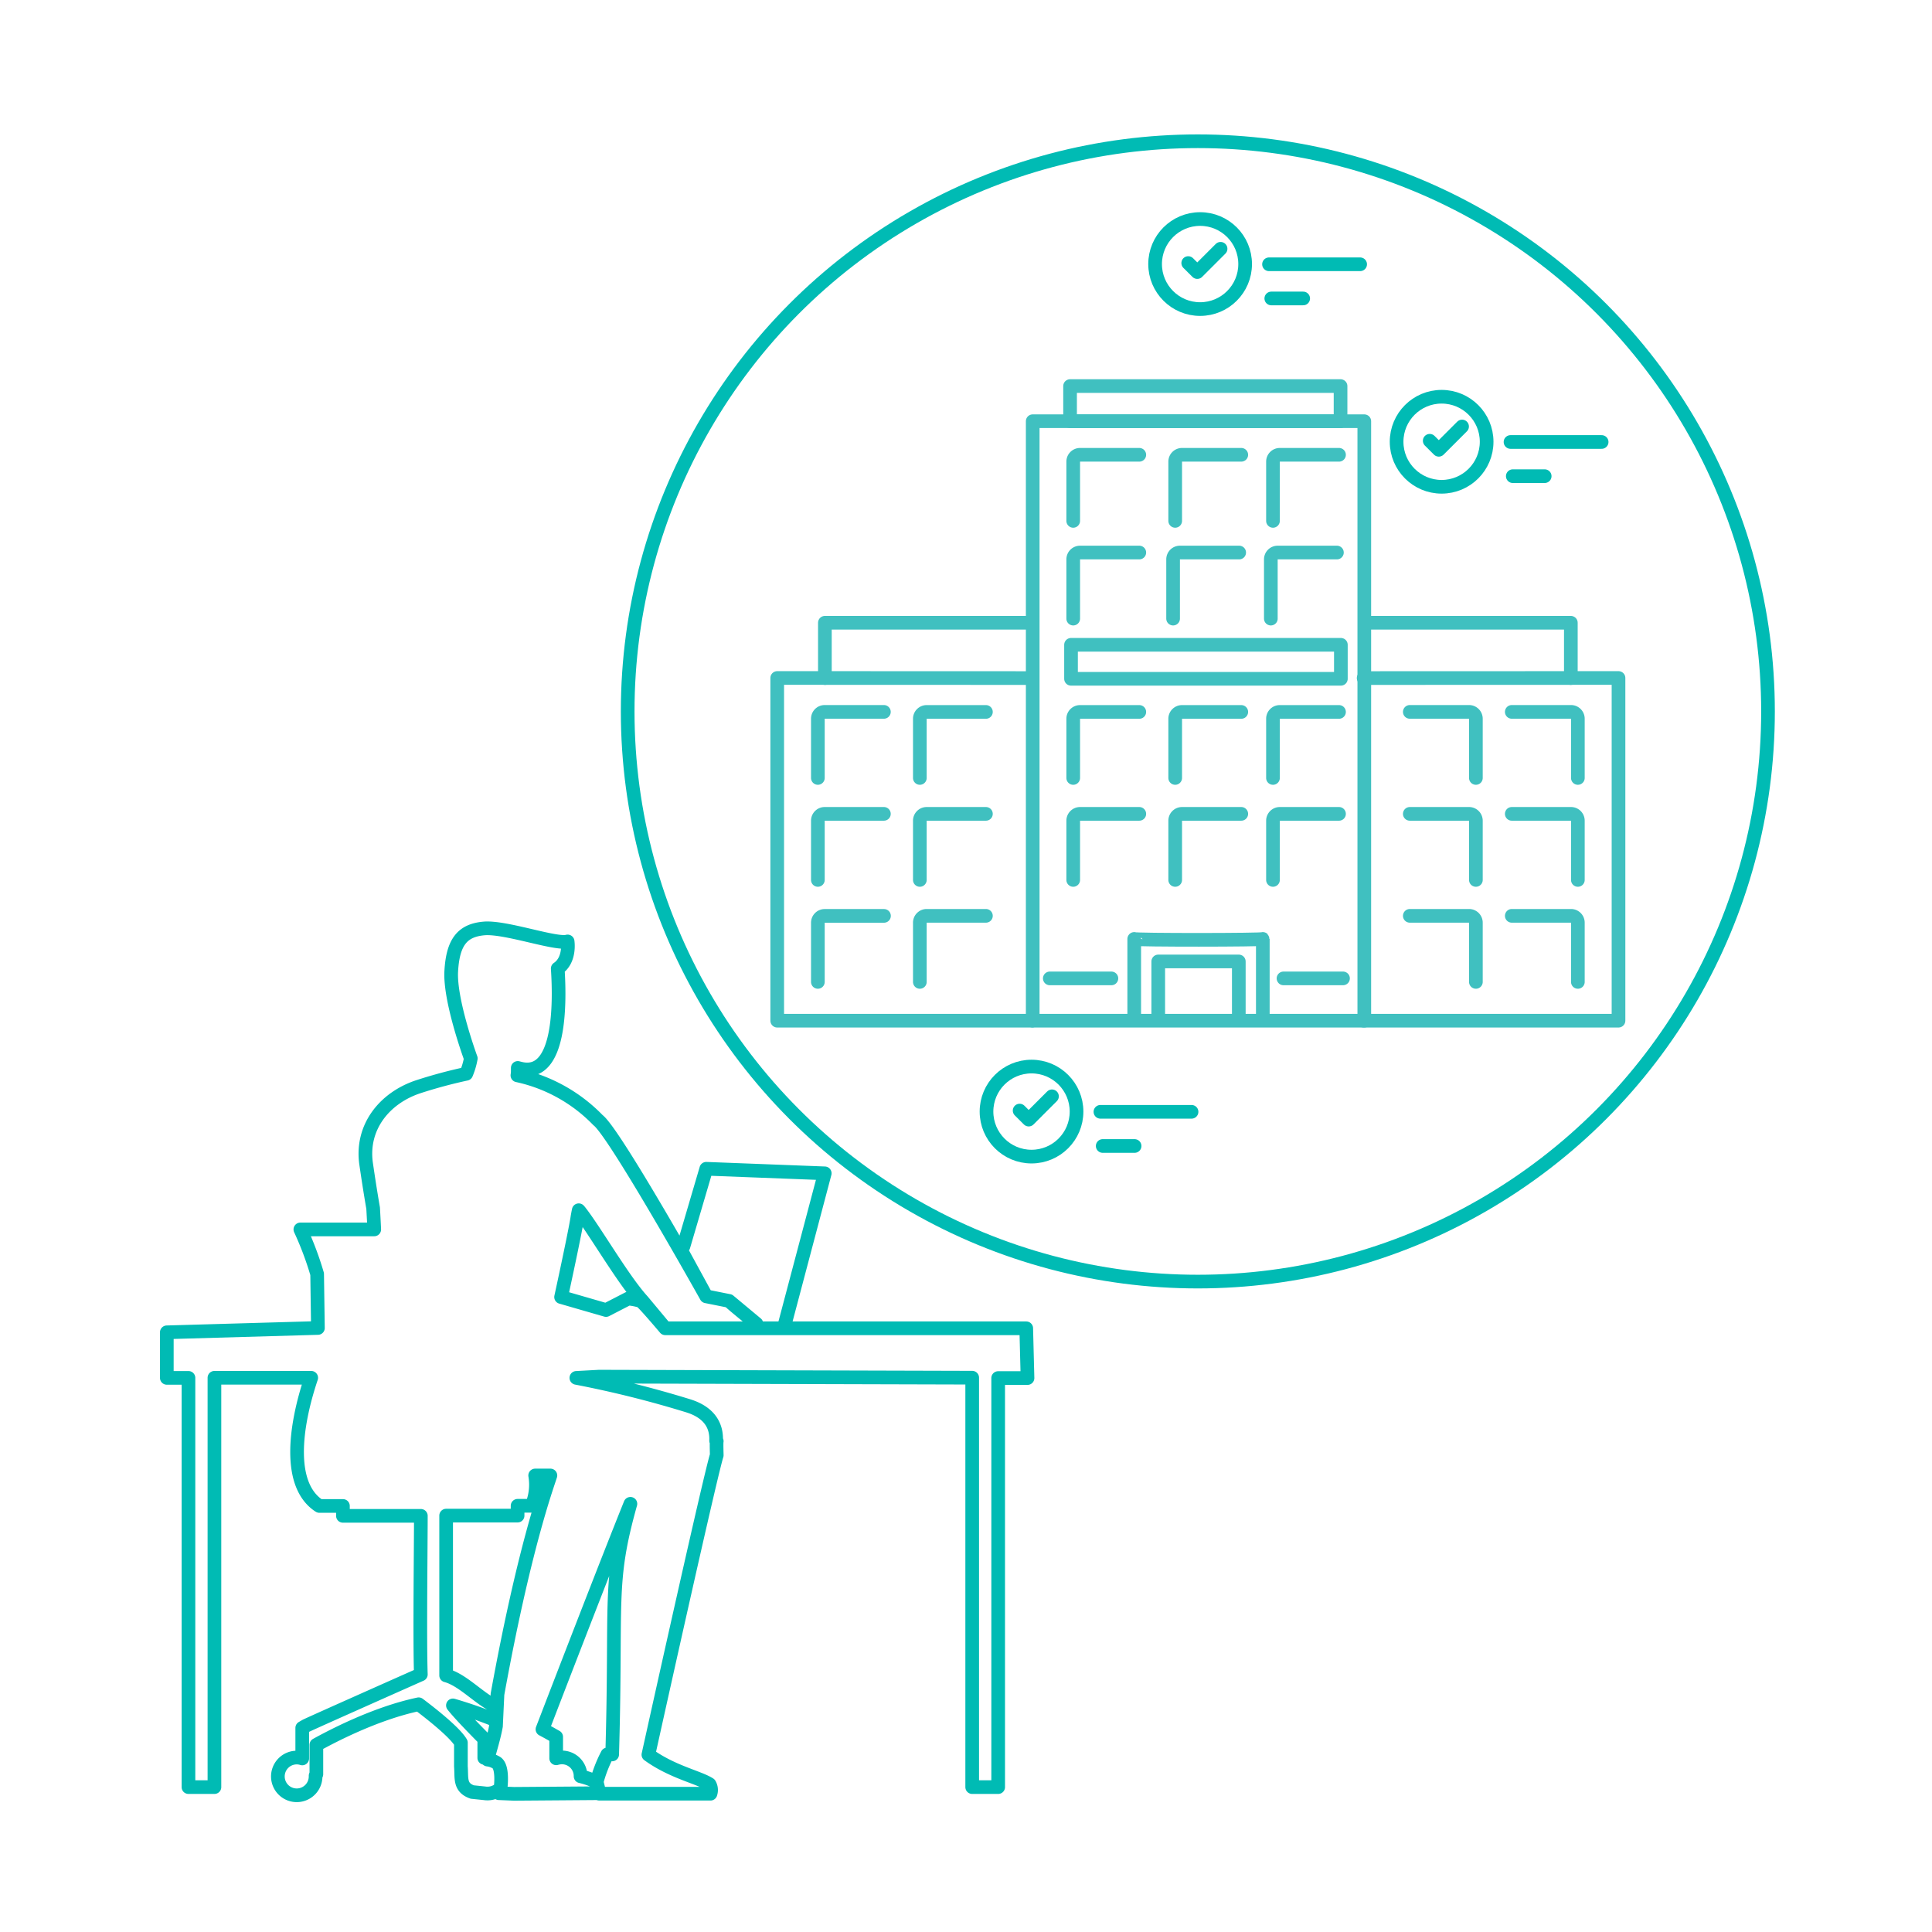 <svg id="Layer_1" data-name="Layer 1" xmlns="http://www.w3.org/2000/svg" viewBox="0 0 424 424">
  <defs>
    <style>
      .cls-1, .cls-2 {
        fill: none;
        stroke-linecap: round;
        stroke-linejoin: round;
        stroke-width: 3px;
      }

      .cls-1 {
        stroke: #00bbb4;
      }

      .cls-2 {
        stroke: #40c0c0;
      }
    </style>
  </defs>
  <circle class="cls-1" cx="262.88" cy="156.13" r="125.13"/>
  <g>
    <path class="cls-2" d="M248.92,223.4V206.06c0,.27,28.47.25,28.22,0V223.4m-5.27-.06V211H254.19v12.37m17.68,0"/>
    <polyline class="cls-2" points="299.27 148.81 355.2 148.79 355.2 224 299.27 224"/>
    <polyline class="cls-2" points="344.74 148.81 344.74 136.67 299.98 136.67"/>
    <path class="cls-2" d="M346.28,170.73v-13a1.5,1.5,0,0,0-1.5-1.5h-13"/>
    <path class="cls-2" d="M346.28,193.11v-13a1.5,1.5,0,0,0-1.5-1.5h-13"/>
    <path class="cls-2" d="M346.28,215.49v-13a1.5,1.5,0,0,0-1.5-1.5h-13"/>
    <path class="cls-2" d="M323.9,170.73v-13a1.5,1.5,0,0,0-1.5-1.5h-13"/>
    <path class="cls-2" d="M323.9,193.11v-13a1.5,1.5,0,0,0-1.5-1.5h-13"/>
    <path class="cls-2" d="M323.9,215.49v-13a1.5,1.5,0,0,0-1.5-1.5h-13"/>
    <g>
      <polyline class="cls-2" points="226.5 148.81 170.57 148.79 170.57 224 226.5 224"/>
      <polyline class="cls-2" points="181.03 148.81 181.03 136.67 225.79 136.67"/>
      <path class="cls-2" d="M179.49,170.73v-13a1.5,1.5,0,0,1,1.49-1.5h13"/>
      <path class="cls-2" d="M179.49,193.11v-13a1.5,1.5,0,0,1,1.49-1.5h13"/>
      <path class="cls-2" d="M179.49,215.49v-13A1.5,1.5,0,0,1,181,201h13"/>
      <path class="cls-2" d="M201.87,170.73v-13a1.5,1.5,0,0,1,1.5-1.49h13"/>
      <path class="cls-2" d="M201.87,193.11v-13a1.5,1.5,0,0,1,1.5-1.5h13"/>
      <path class="cls-2" d="M201.87,215.49v-13a1.5,1.5,0,0,1,1.5-1.5h13"/>
    </g>
    <rect class="cls-2" x="234.84" y="84.73" width="59.36" height="7.71"/>
    <rect class="cls-2" x="226.64" y="92.44" width="72.77" height="131.56"/>
    <rect class="cls-2" x="235.05" y="141.51" width="59.22" height="7.46"/>
    <path class="cls-2" d="M235.53,114.31v-13a1.5,1.5,0,0,1,1.5-1.5h13"/>
    <path class="cls-2" d="M235.53,135.76v-13a1.5,1.5,0,0,1,1.5-1.5h13"/>
    <path class="cls-2" d="M235.53,170.73v-13a1.5,1.5,0,0,1,1.5-1.49h13"/>
    <path class="cls-2" d="M257.91,114.31v-13a1.5,1.5,0,0,1,1.5-1.5h13"/>
    <path class="cls-2" d="M257.45,135.76v-13a1.5,1.5,0,0,1,1.5-1.5h13"/>
    <path class="cls-2" d="M257.91,170.73v-13a1.5,1.5,0,0,1,1.5-1.49h13"/>
    <path class="cls-2" d="M235.53,193.11v-13a1.5,1.5,0,0,1,1.5-1.5h13"/>
    <path class="cls-2" d="M257.91,193.11v-13a1.5,1.5,0,0,1,1.5-1.5h13"/>
    <path class="cls-2" d="M279.37,114.31v-13a1.5,1.5,0,0,1,1.49-1.5h13"/>
    <path class="cls-2" d="M278.9,135.76v-13a1.5,1.5,0,0,1,1.5-1.5h13"/>
    <path class="cls-2" d="M279.37,170.73v-13a1.49,1.49,0,0,1,1.49-1.49h13"/>
    <path class="cls-2" d="M279.37,193.11v-13a1.5,1.5,0,0,1,1.49-1.5h13"/>
    <line class="cls-2" x1="230.39" y1="214.72" x2="243.91" y2="214.72"/>
    <line class="cls-2" x1="281.68" y1="214.72" x2="294.74" y2="214.72"/>
  </g>
  <path class="cls-1" d="M107,386.14c-.83-.45.2-.58-.72-.36v-4.14s-5.15-5.14-6.88-7.37a96,96,0,0,1,9.45,3.29v-3.07c-3.55-1.53-7.21-5.8-10.94-6.8V332.62h15.68v-2.16h3.1a12,12,0,0,0,.76-6.65h3.34c-.85,2.68-5.84,16.23-11.61,48l-.33,7c-.48,2.63-1.24,4.9-1.85,7.35a4.88,4.88,0,0,1,1.85.62c1.67.84,1,5.7,1,5.7a4.21,4.21,0,0,1-3.51,1.08l-2.7-.28c-2.85-1-2.29-3.06-2.49-5.62v-5.2c-1.34-2.31-6.65-6.47-9.27-8.44-9.74,2.06-19.4,7.24-22.45,8.91v6.45a.84.84,0,0,0-.17.34,4.14,4.14,0,1,1-4.28-4h.14a3.83,3.83,0,0,1,1.21.19v-6.7l.76-.44c.57-.33,25.27-11.3,25.27-11.3-.26-7.45,0-28.3,0-34.8H75.26v-2.17H70.09c-7-4.51-5.45-17.25-1.79-28.13H47.06V392.2h-5.7V302.39H36.61v-10l33.16-.95L69.6,279.6a70,70,0,0,0-3.68-9.79H82.13c-.07-1.6-.16-3.15-.24-4.66-.66-3.8-1.19-7.34-1.54-9.74-1.15-8,4-14.43,11.41-16.9a106.81,106.81,0,0,1,10.56-2.85,15.88,15.88,0,0,0,1-3.38c-.39-1.08-4.63-12.88-4.29-19.11.36-6.51,2.52-9,7.2-9.41s15.83,3.62,18.34,2.85c0,0,.64,4.06-2.17,5.95.51,7.67.62,24.17-8.26,21.94l-.51-.13v.47a6.4,6.4,0,0,1-.08,1.16,34.83,34.83,0,0,1,17.69,9.83C134.84,248.48,155,284.5,155,284.5l5,1c1,1,6,5,6,5l-6-5-5-1-6-11h1l5-17,26,1-9,34H146l-5-6c-4.26-4.65-10.6-15.68-13.83-19.72l-.16-.18c-.12.59-.22,1.12-.29,1.56-.31,2.13-1.9,9.76-3.58,17.49L133,287.5l4.87-2.51a13.81,13.81,0,0,1,2.71.52c.53.2,5.42,6,5.42,6h38l41.22,0,.28,10.92-6.44,0V392.2h-5.7V302.35l-81.87-.23-5,.27a232.17,232.17,0,0,1,24.58,6.14c5,1.57,6.22,4.76,6.09,7.65l.14.11c-.09.33,0,2.85,0,3.07-1.33,4.19-11.9,51.72-15,65.73,5.23,3.8,11,4.93,13.41,6.48a2.49,2.49,0,0,1,.21,2.08H131.62a.84.84,0,0,1-.35-.07l-.4-2.23a29.35,29.35,0,0,1,2.42-6.32h1.06c1-34-.95-37.38,4-55-5.2,12.91-14.81,37.81-19.3,49.48,1.31.7,2.12,1.16,2.25,1.24l.76.43v4.7a4.16,4.16,0,0,1,.59-.13,3.26,3.26,0,0,1,.62-.06,4.08,4.08,0,0,1,4.14,4v.13a17.16,17.16,0,0,1,3.54,1.26l.62,2.46-18.75.14-3.34-.14"/>
  <g>
    <g>
      <circle class="cls-1" cx="316.38" cy="96.95" r="9.88"/>
      <polyline class="cls-1" points="313.77 96.73 315.76 98.71 320.87 93.6"/>
    </g>
    <line class="cls-1" x1="331.5" y1="97" x2="351.5" y2="97"/>
    <line class="cls-1" x1="332" y1="104.5" x2="339" y2="104.5"/>
  </g>
  <g>
    <g>
      <circle class="cls-1" cx="226.38" cy="243.95" r="9.88"/>
      <polyline class="cls-1" points="223.77 243.73 225.76 245.71 230.87 240.6"/>
    </g>
    <line class="cls-1" x1="241.5" y1="244" x2="261.5" y2="244"/>
    <line class="cls-1" x1="242" y1="251.5" x2="249" y2="251.5"/>
  </g>
  <g>
    <g>
      <circle class="cls-1" cx="263.38" cy="57.95" r="9.88"/>
      <polyline class="cls-1" points="260.77 57.73 262.76 59.71 267.87 54.6"/>
    </g>
    <line class="cls-1" x1="278.5" y1="58" x2="298.5" y2="58"/>
    <line class="cls-1" x1="279" y1="65.5" x2="286" y2="65.5"/>
  </g>
</svg>
